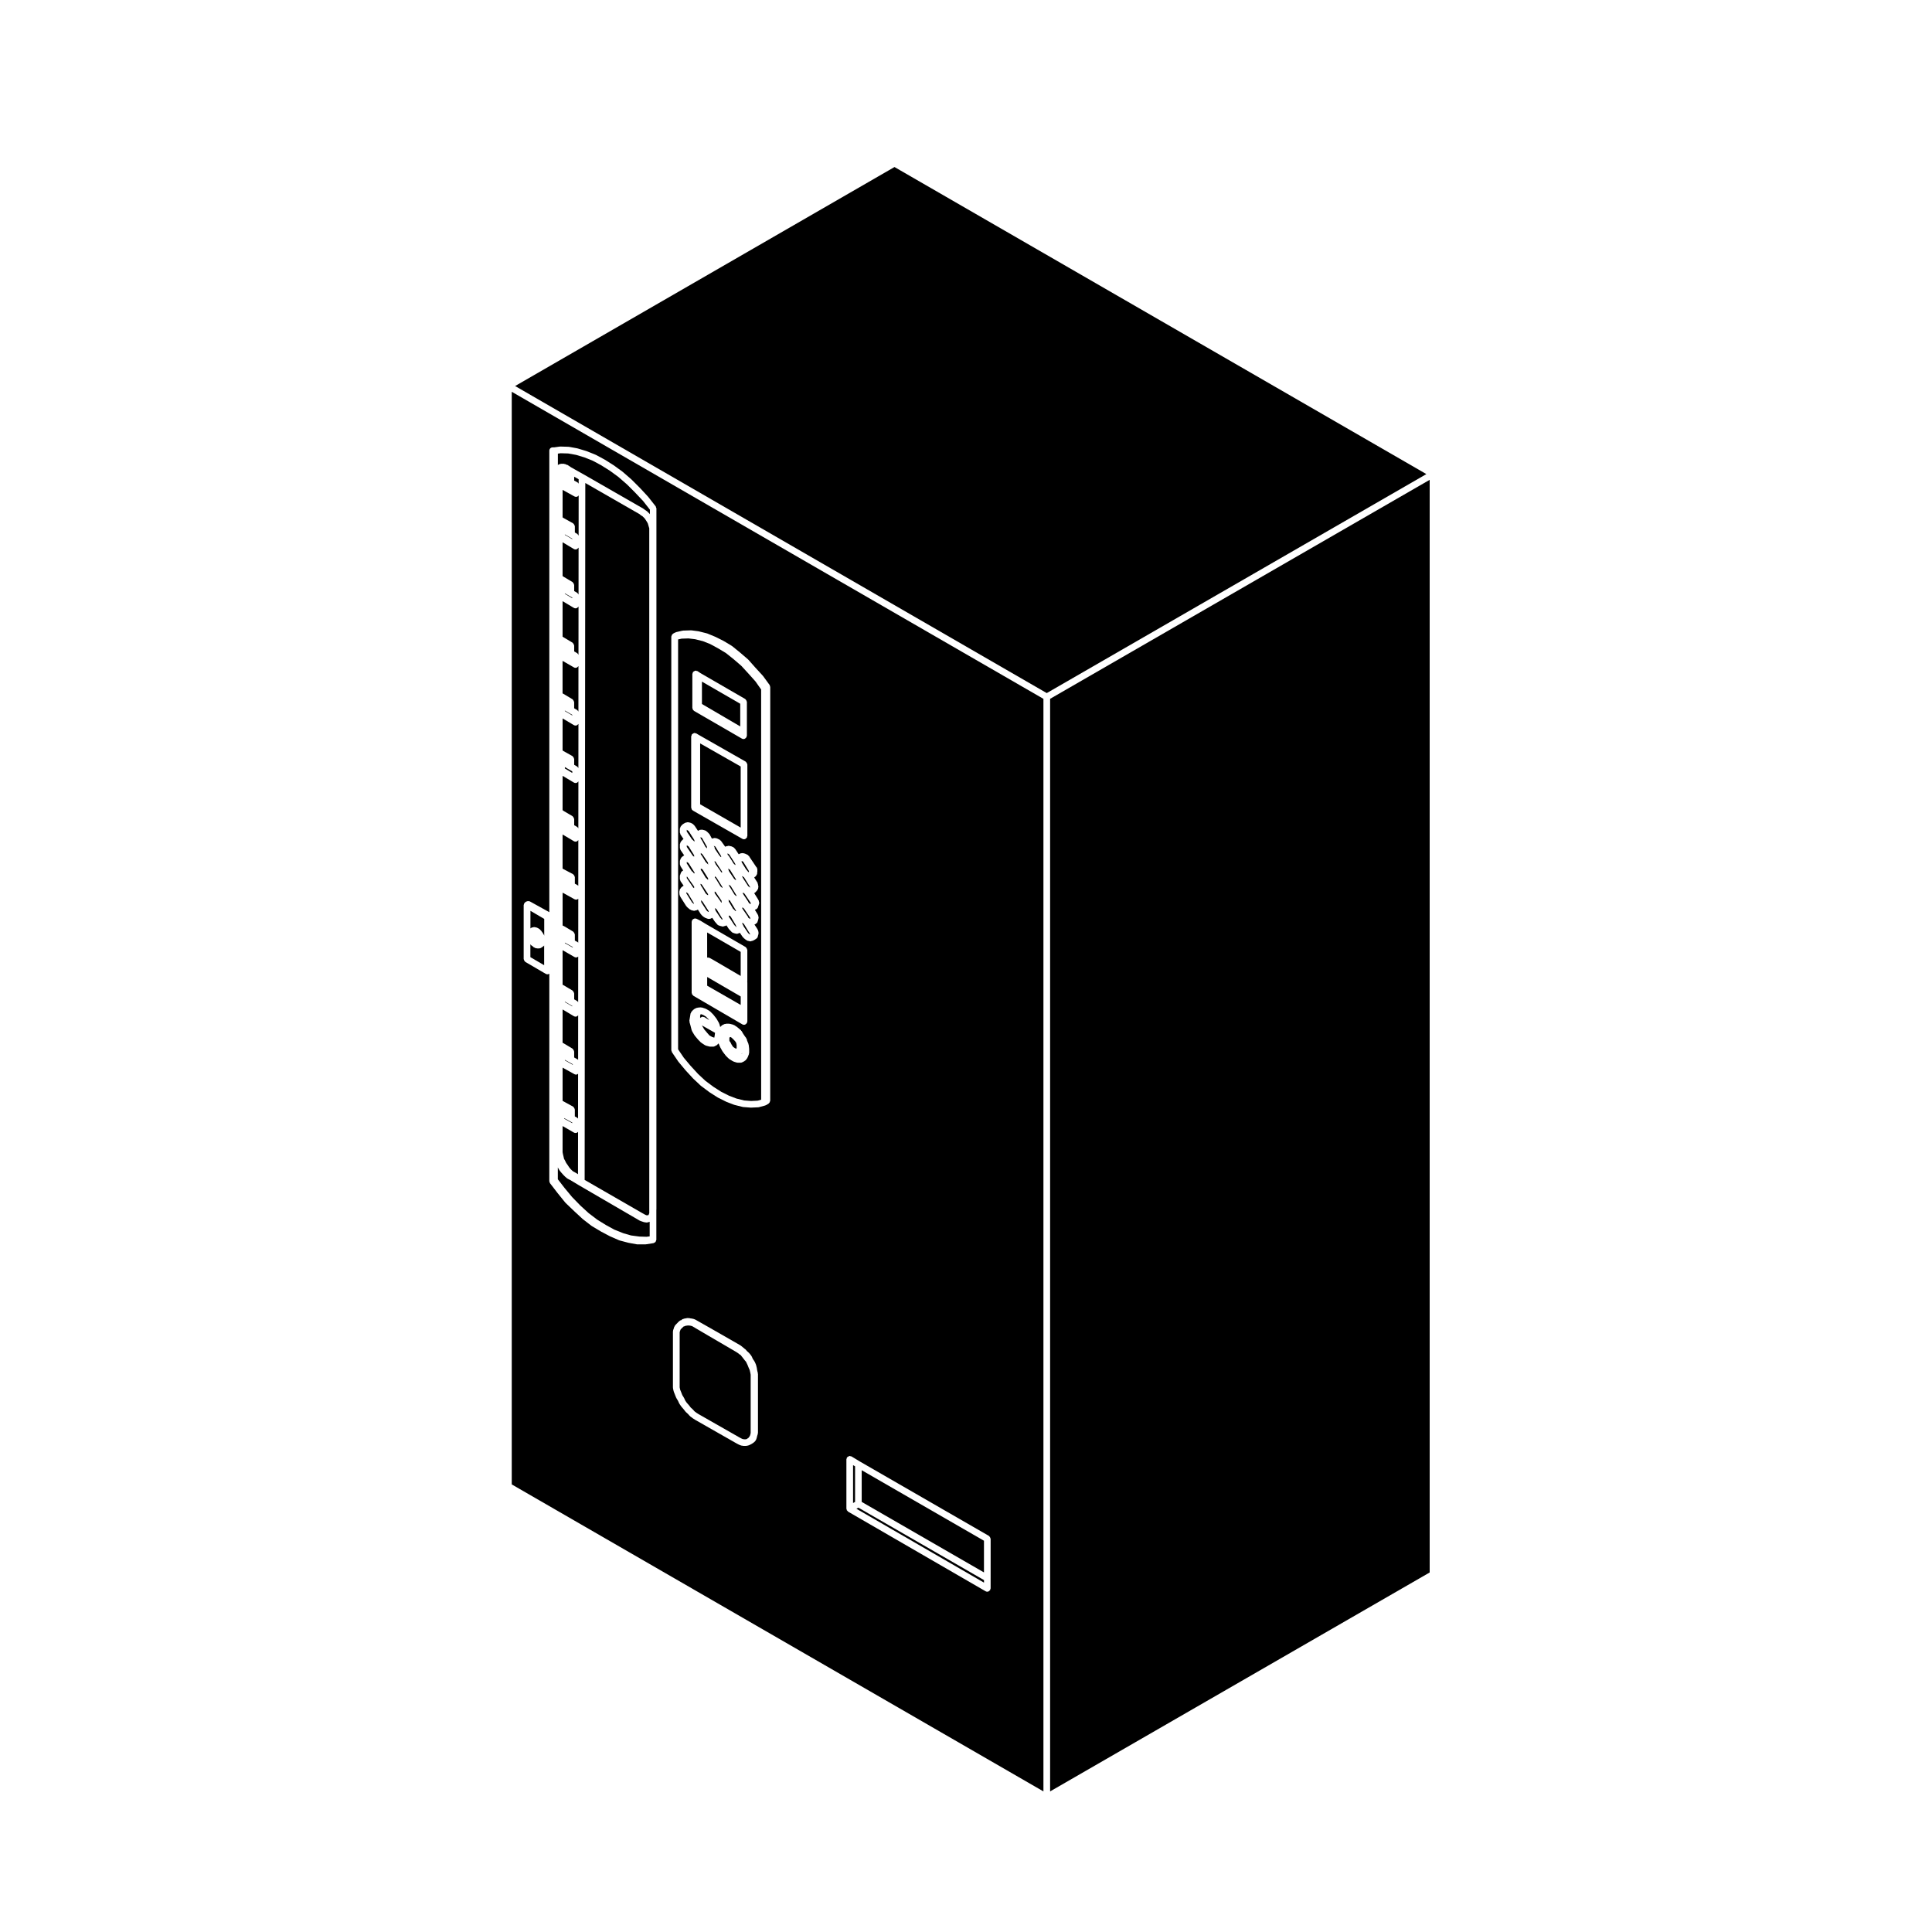 <?xml version="1.0" encoding="UTF-8"?>
<!-- Uploaded to: SVG Repo, www.svgrepo.com, Generator: SVG Repo Mixer Tools -->
<svg fill="#000000" width="800px" height="800px" version="1.1" viewBox="144 144 512 512" xmlns="http://www.w3.org/2000/svg">
 <g>
  <path d="m372.36 542.02 32.402 18.688v-8.398l-32.402-18.688z"/>
  <path d="m342.68 507.09-0.273-0.621c-0.004-0.004 0-0.012 0-0.016-0.004 0-0.012-0.004-0.012-0.012l-0.297-0.734-0.328-0.68c-0.004-0.004 0-0.016 0-0.02-0.004-0.012-0.016-0.012-0.02-0.02l-0.066-0.145-0.176-0.176c-0.02-0.02-0.012-0.051-0.031-0.066-0.012-0.02-0.039-0.012-0.055-0.031l-0.48-0.625-0.469-0.594v-0.004l-0.266-0.324c-0.07-0.031-0.141-0.023-0.207-0.082l-0.434-0.352-0.562-0.363h-0.004l-7.367-4.309h-0.004l-4.223-2.488-0.434-0.105-0.379-0.055h-0.332l-0.383 0.055-0.312 0.059-0.195 0.102c-0.07 0.035-0.137 0.035-0.207 0.051l-0.074 0.059-0.262 0.266h-0.012v0.004l-0.273 0.266-0.207 0.242-0.082 0.262c-0.004 0.012-0.016 0.016-0.016 0.023-0.004 0.012 0.004 0.02 0 0.031l-0.121 0.336v14.652l0.137 0.625 0.277 0.684v0.004h0.004l0.281 0.719 0.43 0.711c0.012 0.016 0 0.039 0.012 0.059 0.012 0.02 0.035 0.02 0.047 0.039l0.277 0.621 0.383 0.57 0.586 0.664c0.004 0.012 0.004 0.023 0.012 0.031 0.004 0.012 0.023 0.004 0.031 0.016l0.438 0.574 0.523 0.473c0.016 0.016 0.012 0.035 0.023 0.051s0.035 0.012 0.051 0.023l0.414 0.469 0.5 0.379 0.594 0.379 10.766 6.137 0.605 0.324 0.309 0.137 0.438 0.066h0.312l0.277-0.051 0.082-0.039c0.047-0.055 0.105-0.066 0.168-0.105 0.051-0.035 0.059-0.102 0.117-0.121l0.145-0.066 0.121-0.156v-0.004l0.25-0.371 0.105-0.297 0.102-0.465v-15.441l-0.105-0.574z"/>
  <path d="m340.29 347.13-10.746-6.121v16.137l10.746 6.176z"/>
  <path d="m340.17 330.5-10.148-5.863v5.93l10.148 5.941z"/>
  <path d="m341.15 388.86-0.18-0.145c-0.004-0.004-0.004-0.016-0.016-0.023-0.004-0.004-0.016 0-0.02-0.004l-0.082-0.07-0.133-0.066-0.031-0.004c-0.004 0.012 0 0.023-0.004 0.035 0.035 0.066 0.02 0.133 0.047 0.203 0.023 0.023 0.02 0.07 0.047 0.102l0.02 0.031c0.016 0.02 0.004 0.039 0.016 0.059 0.016 0.023 0.023 0.055 0.035 0.082 0.016 0.023 0.051 0.035 0.066 0.066l0.141 0.359 1.16 1.727 0.191 0.195 0.262 0.203c0.012 0.012 0.012 0.023 0.02 0.035l0.047 0.012c0.016-0.035-0.004-0.074 0.016-0.109l0.02-0.031-0.004-0.004z"/>
  <path d="m337.12 382.94 0.117 0.152c0.016 0.016 0.004 0.039 0.016 0.059 0.016 0.02 0.039 0.02 0.055 0.039l0.926 1.582c0.031 0.031 0.031 0.07 0.055 0.102v0.008c0.039 0.023 0.09 0.016 0.125 0.051l0.309 0.301c0.02 0.02 0.012 0.051 0.031 0.07 0.02 0.02 0.051 0.016 0.066 0.039l0.055 0.074 0.16 0.047c0.016-0.035 0.004-0.07 0.023-0.105l-0.035-0.059v-0.004l-1.57-2.609-0.105-0.07-0.246-0.121c-0.035-0.016-0.039-0.059-0.074-0.082 0.016 0.031 0.004 0.059 0.012 0.09 0.023 0.07 0.086 0.121 0.086 0.195z"/>
  <path d="m340.97 384.63c-0.004-0.004-0.004-0.016-0.016-0.023-0.004-0.004-0.016 0-0.02-0.004l-0.082-0.07-0.117-0.055c-0.016 0.07-0.012 0.137-0.047 0.203l0.031 0.055 0.281 0.438 1.246 1.824c0.035 0.055 0.016 0.117 0.035 0.176l0.074 0.082 0.156 0.074c0.055 0.023 0.066 0.098 0.109 0.133l0.051 0.023c0.023 0.02 0.059 0.023 0.082 0.047l0.051 0.023v-0.332l-1.637-2.434z"/>
  <path d="m340.82 372.96c0.004 0.004 0.016 0.004 0.02 0.016l0.902 1.449 0.23 0.227c0.031 0.031 0.02 0.082 0.051 0.109 0.023 0.035 0.082 0.039 0.102 0.082l0.086 0.152 0.105 0.082 0.145 0.074h0.004v-0.316l-1.477-2.418-0.109-0.098-0.328-0.164v0.348c0 0.004-0.004 0.012-0.004 0.02l0.281 0.414c-0.008 0.008-0.012 0.016-0.008 0.023z"/>
  <path d="m341.11 380.69c-0.023-0.02-0.023-0.059-0.051-0.086l-0.152-0.066c-0.004 0.031 0.016 0.055 0.004 0.082l-0.059 0.152 0.016 0.039 0.273 0.418v0.004l1.113 1.668h0.004v0.004c0.02 0.023 0 0.055 0.02 0.086 0.012 0.023 0.047 0.031 0.059 0.059l0.066 0.156 0.203 0.211v0.004l0.059 0.031s0 0.012 0.012 0.012h0.02l0.246 0.141v-0.332l-1.637-2.445z"/>
  <path d="m340.97 376.36-0.25-0.172c-0.012 0.02-0.035 0.035-0.051 0.059v0.059l0.004 0.004c0.016 0.016 0.004 0.035 0.016 0.055 0.012 0.02 0.031 0.016 0.039 0.031l0.301 0.527 1.23 1.891c0.004 0.004 0 0.016 0.004 0.023 0.004 0.012 0.012 0.012 0.016 0.02 0.004 0.012 0.016 0.004 0.02 0.016l0.004 0.012c0.02 0.012 0.047 0 0.059 0.016l0.309 0.238c0.031 0.02 0.02 0.059 0.051 0.082 0.004 0.004 0.016 0.004 0.02 0.012 0.012-0.023-0.004-0.051 0.012-0.074l0.031-0.051-0.047-0.102-1.57-2.519z"/>
  <path d="m333.34 417.63-3.309-1.879 0.035 0.102 0.578 0.961 0.719 0.855 0.637 0.73 0.734 0.414 0.559 0.176 0.086-0.414 0.105-0.812-0.031-0.105c-0.043-0.012-0.082-0.008-0.113-0.027z"/>
  <path d="m339 389.27c-0.016-0.023 0.004-0.055-0.004-0.086l-1.371-2.312-0.125-0.09-0.262-0.133-0.109-0.047v0.289l0.07 0.125c0.004 0.016 0 0.031 0.004 0.047l0.215 0.277c0.012 0.016 0.004 0.031 0.016 0.047 0.004 0.012 0.02 0.012 0.031 0.02l1.145 1.758 0.258 0.223c0.047 0.035 0.039 0.102 0.074 0.145 0.031 0.035 0.082 0.047 0.105 0.086l0.145 0.039c0-0.004-0.012 0-0.012-0.004z"/>
  <path d="m370.96 543.84 33.809 19.574v-0.672l-33.289-19.199z"/>
  <path d="m370.07 542.32 0.531-0.305v-9.426l-0.531-0.312z"/>
  <path d="m330.22 413.43c0.09 0 0.141 0.07 0.223 0.09 0.086 0.023 0.172-0.004 0.25 0.047l0.48 0.301 0.004 0.004 0.754 0.449-0.195-0.258-0.676-0.672-0.73-0.438-0.629-0.203-0.16 0.406v0.629c0.004-0.004 0.012-0.004 0.016-0.012 0.074-0.098 0.16-0.133 0.273-0.188 0.102-0.059 0.188-0.109 0.309-0.125 0.023 0 0.082-0.031 0.082-0.031z"/>
  <path d="m340.63 423.22 0.059-0.133-0.188 0.105z"/>
  <path d="m331.41 405.22 8.883 5.098v-2.242l-8.883-5.164z"/>
  <path d="m331.41 397.77c0.031-0.004 0.066 0.016 0.098 0.012 0.039-0.004 0.07-0.047 0.105-0.047 0.082 0 0.125 0.066 0.203 0.086 0.082 0.016 0.156-0.016 0.23 0.023l1.379 0.781s0 0.004 0.004 0.004h0.004l6.856 4.012v-6.379l-8.887-5.148 0.004 6.656z"/>
  <path d="m338.92 420.07-0.383-0.441-0.434-0.434-0.316-0.277-0.191-0.098h-0.125l-0.09 0.098-0.086 0.105v0.742l0.051 0.195c0.051 0.055 0.125 0.07 0.16 0.137l0.309 0.609 0.117 0.227 0.07 0.082c0.016 0.02 0.012 0.051 0.02 0.07 0.02 0.02 0.047 0.02 0.059 0.039l0.156 0.262 0.117 0.105 0.367 0.25 0.281 0.141 0.125 0.023 0.051-0.02c0.012-0.039-0.012-0.086 0.012-0.125l0.023-0.047v-0.762l-0.09-0.504z"/>
  <path d="m422.29 618.74 100.59-58.02v-289.56l-100.59 58.035z"/>
  <path d="m522 269.64-140.95-81.375-100.54 58.035 140.89 81.375z"/>
  <path d="m293.09 296.68c0.047 0.031 0.102 0.016 0.137 0.051l0.105 0.098 2.402 1.43c0.035 0.02 0.039 0.07 0.07 0.098 0.09 0.07 0.133 0.156 0.188 0.25 0.066 0.105 0.117 0.191 0.125 0.312 0.012 0.039 0.047 0.059 0.047 0.102v1.617l0.82 0.48c0.039 0.02 0.039 0.07 0.074 0.098 0.09 0.07 0.133 0.152 0.191 0.25 0.02 0.031 0.055 0.055 0.07 0.09l0.012-12.586c-0.02 0.074 0.012 0.152-0.031 0.215-0.02 0.031-0.066 0.02-0.086 0.047-0.156 0.215-0.379 0.383-0.676 0.383-0.152 0-0.312-0.039-0.453-0.121l-2.996-1.785z"/>
  <path d="m295.66 286.89v-0.129l-1.965-1.137v0.121z"/>
  <path d="m293.09 281.13c0.047 0.031 0.102 0.016 0.137 0.051l0.105 0.09 2.555 1.422c0.039 0.02 0.047 0.07 0.082 0.102 0.098 0.07 0.141 0.152 0.203 0.25 0.059 0.105 0.105 0.191 0.125 0.309 0.004 0.047 0.047 0.07 0.047 0.109v1.656l0.645 0.371c0.039 0.02 0.039 0.07 0.074 0.098 0.09 0.07 0.133 0.152 0.191 0.25 0.023 0.039 0.07 0.066 0.086 0.105l0.012-10.652c-0.16 0.223-0.379 0.383-0.676 0.383-0.145 0-0.293-0.035-0.43-0.105l-3.148-1.742-0.004 7.305z"/>
  <path d="m295.66 302.54v-0.168l-1.965-1.137v0.129z"/>
  <path d="m420.52 329.2-140.9-81.375v289.56l140.9 81.355zm-102.58 135.35v8.027c0 0.102-0.074 0.156-0.105 0.246-0.039 0.117-0.055 0.223-0.125 0.312-0.07 0.09-0.172 0.109-0.281 0.168-0.082 0.047-0.137 0.133-0.238 0.141l-1.996 0.309c-0.047 0.012-0.09 0.012-0.133 0.012h-2.211s-0.055 0-0.105-0.012l-2.168-0.395c-0.012 0-0.016-0.012-0.016-0.012-0.02 0-0.035 0-0.055-0.004l-2.293-0.605c-0.016-0.004-0.02-0.02-0.031-0.023-0.035-0.012-0.066-0.004-0.098-0.02l-2.344-1.02c-0.012 0-0.012-0.012-0.016-0.016-0.02-0.004-0.035-0.004-0.051-0.016l-2.336-1.23c-0.004-0.012-0.004-0.012-0.016-0.02-0.004 0-0.016 0-0.023-0.004l-2.465-1.473c-0.016-0.012-0.016-0.031-0.031-0.039-0.02-0.012-0.039-0.004-0.059-0.02l-2.297-1.777c-0.016-0.012-0.012-0.031-0.023-0.039-0.012-0.012-0.023-0.004-0.035-0.016l-2.168-2.004-0.004-0.012h-0.004l-2.336-2.231c-0.02-0.02-0.012-0.047-0.023-0.059-0.016-0.016-0.035-0.012-0.051-0.023l-1.996-2.469s0-0.004-0.004-0.012c0-0.004-0.004 0-0.012-0.004l-2.031-2.641c-0.031-0.035-0.016-0.086-0.035-0.121-0.016-0.031-0.055-0.02-0.07-0.051-0.031-0.059 0.004-0.125-0.012-0.191-0.016-0.066-0.07-0.105-0.07-0.172l0.004-54.98-0.141 0.066c-0.117 0.055-0.242 0.082-0.363 0.082-0.152 0-0.309-0.035-0.441-0.121l-0.031-0.016-5.379-3.144c-0.039-0.02-0.039-0.066-0.07-0.09-0.098-0.07-0.137-0.156-0.203-0.262-0.059-0.102-0.105-0.188-0.121-0.301-0.004-0.039-0.047-0.066-0.047-0.105v-14.309c0-0.031 0.023-0.047 0.031-0.07 0.004-0.082 0.039-0.141 0.074-0.215 0.016-0.055-0.012-0.109 0.02-0.16 0.02-0.035 0.07-0.035 0.09-0.07 0.039-0.051 0.07-0.098 0.109-0.137 0.023-0.016 0.02-0.051 0.047-0.066l0.309-0.215c0.047-0.031 0.105-0.012 0.145-0.035 0.105-0.051 0.195-0.066 0.312-0.074 0.117-0.004 0.211 0 0.324 0.039 0.051 0.016 0.105-0.012 0.152 0.016l5.184 2.871v-122.3c0-0.488 0.395-0.883 0.883-0.883h0.402l1.508-0.211c0.023 0 0.039 0.016 0.09 0.016 0 0 0.012-0.02 0.035-0.02h0.023l2.168 0.066c0.023 0 0.039 0.023 0.066 0.031 0.023 0 0.039-0.02 0.07-0.016l2.168 0.395c0.02 0.004 0.023 0.023 0.047 0.031 0.02 0.004 0.035-0.012 0.055-0.004l2.297 0.691c0.016 0.004 0.016 0.02 0.031 0.023 0.012 0.004 0.031-0.004 0.039 0l2.336 0.934c0.016 0.004 0.02 0.031 0.035 0.035 0.02 0.004 0.039-0.004 0.059 0.004l2.293 1.234c0.012 0.004 0.012 0.02 0.02 0.023 0.012 0.004 0.023 0 0.035 0.004l2.336 1.473c0.012 0.004 0.012 0.02 0.02 0.023 0.012 0.004 0.02 0 0.031 0.004l2.344 1.707c0.012 0.004 0.012 0.023 0.02 0.031 0.012 0.012 0.031 0 0.039 0.012l2.293 1.996c0.012 0.004 0.012 0.023 0.016 0.031 0.012 0.012 0.023 0.004 0.031 0.012l2.168 2.168c0.004 0.004 0 0.012 0.004 0.016 0.004 0 0.016 0.004 0.016 0.004l2.168 2.336c0.004 0.012 0.004 0.023 0.016 0.035 0.012 0.012 0.023 0.004 0.035 0.02l1.996 2.535c0.07 0.086 0.051 0.195 0.086 0.293 0.031 0.09 0.105 0.156 0.105 0.25l-0.004 185.8zm26.93 44.211v14.973c0 0.051-0.047 0.082-0.055 0.125-0.004 0.051 0.031 0.098 0.016 0.141l-0.172 0.539v0.004l-0.109 0.473c-0.004 0.016-0.023 0.023-0.031 0.039-0.004 0.02 0.016 0.039 0.004 0.059l-0.172 0.473c-0.035 0.09-0.105 0.141-0.16 0.215-0.031 0.031-0.02 0.082-0.051 0.105l-0.309 0.309c-0.023 0.023-0.059 0.016-0.09 0.039-0.031 0.02-0.031 0.059-0.059 0.082l-0.48 0.309c-0.016 0.012-0.039 0.004-0.055 0.016-0.016 0.004-0.012 0.023-0.023 0.031l-0.172 0.086-0.434 0.215c-0.059 0.031-0.117 0.031-0.176 0.047-0.023 0.004-0.055 0.035-0.055 0.035l-0.48 0.09c-0.055 0.012-0.105 0.016-0.16 0.016h-0.48c-0.039 0-0.086-0.004-0.125-0.004l-0.605-0.09c-0.023-0.004-0.055-0.035-0.055-0.035-0.059-0.016-0.121-0.016-0.18-0.039l-0.48-0.215-0.016-0.016c-0.016-0.004-0.023 0-0.039-0.012l-0.605-0.324-0.012-0.012h-0.012l-10.82-6.172c-0.004-0.004-0.012-0.016-0.012-0.016-0.012-0.004-0.02-0.004-0.031-0.012l-0.605-0.387c-0.012-0.004-0.012-0.02-0.02-0.031-0.012-0.004-0.023 0-0.035-0.012l-0.605-0.453c-0.031-0.023-0.023-0.066-0.051-0.09-0.023-0.02-0.059-0.012-0.082-0.035l-0.449-0.508-0.559-0.504c-0.023-0.023-0.02-0.059-0.039-0.086-0.02-0.023-0.059-0.016-0.082-0.039l-0.469-0.613-0.574-0.66c-0.016-0.02-0.012-0.039-0.02-0.059-0.012-0.012-0.031-0.004-0.039-0.02l-0.48-0.691c-0.016-0.02-0.004-0.051-0.016-0.07-0.02-0.031-0.055-0.051-0.07-0.082l-0.289-0.645-0.438-0.73c-0.016-0.02 0-0.047-0.012-0.066-0.016-0.031-0.047-0.039-0.059-0.07l-0.309-0.777v-0.012l-0.301-0.742c-0.012-0.023 0.012-0.047 0-0.07s-0.039-0.047-0.047-0.074l-0.172-0.777c-0.012-0.035 0.02-0.066 0.02-0.102-0.004-0.035-0.039-0.055-0.039-0.09v-14.918c0-0.055 0.051-0.09 0.055-0.137 0.012-0.059-0.023-0.105-0.004-0.16l0.172-0.48 0.117-0.402c0.02-0.07 0.09-0.09 0.121-0.145 0.031-0.059 0.016-0.137 0.066-0.188l0.344-0.395c0.004-0.004 0.02-0.004 0.031-0.012 0.004-0.012 0-0.02 0.012-0.031l0.297-0.289v-0.012l0.301-0.309c0.016-0.016 0.039-0.012 0.059-0.02 0.016-0.02 0.012-0.047 0.031-0.059l0.309-0.238c0.074-0.059 0.168-0.039 0.258-0.07 0.02-0.02 0.055-0.02 0.082-0.039 0.051-0.039 0.059-0.105 0.109-0.133l0.301-0.152c0.039-0.02 0.09 0.004 0.125-0.012 0.047-0.016 0.07-0.059 0.109-0.07l0.961-0.18c0.066-0.012 0.105 0.039 0.168 0.039 0.059 0 0.105-0.047 0.16-0.035l0.434 0.086 0.594 0.082c0.035 0.012 0.051 0.039 0.086 0.051 0.031 0.012 0.059-0.02 0.098-0.004l0.434 0.152c0.023 0.012 0.035 0.039 0.066 0.055 0.02 0.016 0.051-0.004 0.074 0.012l4.504 2.555h0.004l0.023 0.02c0.012 0.004 0.023 0.012 0.039 0.02l7.34 4.207c0.023 0.016 0.023 0.047 0.051 0.059 0.02 0.016 0.051 0.004 0.074 0.023l0.48 0.395 0.395 0.316 0.035 0.016c0.02 0.012 0.023 0.039 0.047 0.051v0.004c0.035 0.02 0.047 0.055 0.074 0.086 0.004 0.004 0.02 0 0.023 0.012 0.039 0.035 0.102 0.031 0.133 0.07l0.449 0.504 0.559 0.504c0.023 0.023 0.02 0.059 0.039 0.082 0.02 0.023 0.059 0.02 0.082 0.051l0.48 0.629c0.023 0.031 0.012 0.082 0.031 0.105 0.02 0.035 0.066 0.039 0.082 0.082l0.121 0.293 0.137 0.312 0.434 0.629c0.02 0.023 0.004 0.059 0.02 0.09 0.012 0.02 0.047 0.031 0.059 0.055l0.309 0.695c0.012 0.023-0.012 0.051 0 0.082s0.039 0.039 0.051 0.066l0.172 0.695c0.004 0.012-0.004 0.023-0.004 0.035 0 0.016 0.02 0.02 0.02 0.035l0.117 0.742 0.168 0.656c0.012 0.039-0.02 0.082-0.02 0.117 0.012 0.035 0.047 0.059 0.047 0.102zm3.246-107.05v34c0 0.039-0.035 0.059-0.047 0.102-0.012 0.09-0.035 0.145-0.07 0.227-0.031 0.082-0.055 0.137-0.105 0.203-0.047 0.055-0.09 0.098-0.141 0.141-0.035 0.02-0.035 0.066-0.07 0.09l-0.648 0.387c-0.051 0.031-0.105 0.023-0.152 0.047-0.031 0.012-0.039 0.047-0.07 0.051l-1.688 0.457c-0.059 0.016-0.117 0.02-0.176 0.023-0.012 0-0.016 0.004-0.016 0.004l-1.859 0.086h-0.039-0.07l-1.996-0.152s-0.004-0.004-0.012-0.004c-0.047-0.004-0.086-0.004-0.125-0.02l-2.168-0.539c-0.012 0-0.016-0.012-0.023-0.016-0.023-0.004-0.051-0.004-0.082-0.016l-2.035-0.777c-0.012-0.012-0.012-0.02-0.02-0.023-0.02-0.004-0.039-0.004-0.059-0.016l-2.168-1.082c-0.012-0.004-0.016-0.02-0.023-0.031-0.02-0.012-0.047-0.004-0.059-0.016l-2.168-1.379c-0.012-0.012-0.012-0.02-0.016-0.031-0.016-0.004-0.031 0-0.039-0.012l-2.168-1.621c-0.016-0.012-0.016-0.031-0.023-0.039-0.016-0.016-0.035-0.012-0.051-0.02l-1.988-1.863c-0.012-0.012-0.004-0.023-0.016-0.035-0.012-0.012-0.023-0.004-0.031-0.012l-1.996-2.168c-0.004-0.012-0.004-0.02-0.012-0.031-0.004 0-0.012 0-0.016-0.004l-1.863-2.227c-0.016-0.016-0.004-0.035-0.016-0.051s-0.031-0.012-0.039-0.02l-1.688-2.488c-0.055-0.082-0.023-0.168-0.055-0.258-0.031-0.086-0.102-0.145-0.102-0.242l-0.004-109.64c0-0.047 0.039-0.074 0.051-0.117 0.016-0.102 0.047-0.172 0.09-0.262 0.035-0.066 0.051-0.125 0.098-0.18 0.047-0.051 0.098-0.074 0.141-0.109 0.039-0.031 0.047-0.082 0.09-0.105l0.605-0.324c0.039-0.02 0.086 0 0.121-0.012 0.035-0.012 0.055-0.059 0.102-0.07l1.691-0.387c0.031-0.004 0.055 0.016 0.09 0.016 0.031 0 0.082-0.035 0.082-0.035l2.066-0.066s0.012 0.023 0.039 0.023c0.02 0 0.047-0.02 0.07-0.02l1.84 0.242s0.012 0.02 0.023 0.02c0.02 0 0.035-0.012 0.055-0.004l2.168 0.539c0.023 0.004 0.035 0.035 0.059 0.039 0.02 0.004 0.047-0.012 0.07 0l2.031 0.84c0.012 0.004 0.012 0.016 0.023 0.02 0.012 0.004 0.02 0 0.031 0l2.168 1.082c0.012 0.004 0.016 0.02 0.023 0.031 0.012 0.004 0.023 0 0.035 0.004l2.168 1.301c0.02 0.012 0.02 0.039 0.039 0.051 0.02 0.012 0.047 0.004 0.066 0.02l1.996 1.621c0.004 0 0.004 0.012 0.004 0.012 0.004 0 0.012 0 0.016 0.004l2.168 1.863c0.016 0.016 0.012 0.039 0.031 0.055 0.016 0.016 0.039 0.012 0.055 0.023l1.863 2.102 1.98 2.156c0.012 0.016 0.004 0.035 0.02 0.051 0.012 0.016 0.031 0.012 0.047 0.023l1.734 2.383c0.004 0.012 0 0.023 0.012 0.039 0.004 0.016 0.023 0.012 0.035 0.023 0.047 0.074 0.016 0.16 0.035 0.242 0.023 0.074 0.09 0.133 0.09 0.211l-0.004 75.672zm58.41 160.52v2.707c0 0.086-0.066 0.137-0.09 0.211-0.02 0.082 0.016 0.156-0.031 0.23-0.02 0.031-0.066 0.02-0.086 0.051-0.16 0.223-0.383 0.387-0.68 0.387-0.152 0-0.309-0.035-0.441-0.117l-36.453-21.105c-0.039-0.02-0.039-0.07-0.074-0.098-0.07-0.055-0.109-0.105-0.16-0.18-0.02-0.031-0.07-0.02-0.09-0.055-0.02-0.035 0-0.082-0.016-0.109-0.031-0.074-0.047-0.133-0.055-0.211-0.004-0.039-0.047-0.07-0.047-0.105v-13.121c0-0.09 0.07-0.145 0.098-0.227 0.02-0.082-0.012-0.156 0.035-0.23 0.02-0.035 0.066-0.035 0.086-0.066 0.082-0.102 0.168-0.137 0.277-0.195 0.102-0.059 0.176-0.105 0.293-0.121 0.039-0.004 0.066-0.047 0.105-0.047 0.086 0 0.137 0.07 0.215 0.098 0.082 0.02 0.168-0.012 0.242 0.035l2.293 1.387 34.148 19.688c0.039 0.02 0.039 0.07 0.074 0.102 0.09 0.07 0.133 0.145 0.191 0.25 0.059 0.105 0.109 0.188 0.125 0.309 0.004 0.039 0.047 0.066 0.047 0.105l-0.004 10.43z"/>
  <path d="m288.08 394.71-0.258 0.18-0.066 0.07c-0.051 0.059-0.133 0.047-0.191 0.086-0.082 0.055-0.117 0.145-0.215 0.176l-0.301 0.09c-0.086 0.023-0.168 0.035-0.25 0.035h-0.309c-0.055 0-0.105-0.004-0.16-0.016l-0.48-0.09c-0.102-0.016-0.145-0.105-0.227-0.145-0.082-0.039-0.172-0.031-0.238-0.102l-0.238-0.238-0.414-0.281c-0.059-0.039-0.066-0.117-0.109-0.172-0.02-0.02-0.055-0.016-0.07-0.039v3.391l3.652 2.133v-5.211c-0.023 0.023-0.059 0.035-0.086 0.059-0.02 0.02-0.016 0.055-0.039 0.074z"/>
  <path d="m297.18 271.98c0.07 0.055 0.109 0.105 0.168 0.176v-1.152l-1.184-0.672v1.023l0.941 0.523c0.035 0.023 0.035 0.07 0.074 0.102z"/>
  <path d="m284.56 390.04c0.016-0.012 0.039-0.012 0.055-0.02 0.039-0.023 0.051-0.074 0.098-0.098l0.344-0.152c0.066-0.031 0.125 0.004 0.191-0.004 0.059-0.016 0.105-0.07 0.168-0.07h0.309c0.055 0 0.09 0.051 0.137 0.055 0.055 0.004 0.105-0.023 0.156-0.004l0.434 0.152c0.039 0.016 0.051 0.059 0.09 0.082 0.039 0.02 0.086 0 0.117 0.023l0.344 0.238c0.02 0.016 0.02 0.047 0.039 0.059 0.031 0.02 0.07 0.016 0.102 0.039 0.016 0.016 0.012 0.031 0.02 0.047h0.008c0.012 0.012 0.004 0.031 0.016 0.047h0.012c0.016 0.016 0.016 0.039 0.031 0.055 0.156 0.098 0.25 0.215 0.328 0.383l0.25 0.328c0.012 0.016 0.004 0.031 0.016 0.047 0.031 0.031 0.047 0.059 0.074 0.09l0.289 0.508c0.016 0.02-0.004 0.051 0.004 0.07 0.012 0.016 0.031 0.016 0.035 0.035v-4.43l-3.652-2.144-0.008 4.664z"/>
  <path d="m315.88 467.88c-0.004 0-0.012 0.012-0.012 0.012l-0.301 0.066c-0.066 0.016-0.125 0.02-0.191 0.02-0.039 0-0.082-0.004-0.121-0.004l-0.48-0.07c-0.012 0-0.016-0.016-0.031-0.016-0.047-0.004-0.09-0.012-0.137-0.023l-0.434-0.145v-0.004l-0.457-0.141c-0.023-0.012-0.031-0.039-0.055-0.051-0.039-0.016-0.082-0.012-0.117-0.031l-16.062-9.352-0.004-0.004h-0.004l-2.438-1.457-0.613-0.309c-0.035-0.02-0.039-0.059-0.07-0.082-0.035-0.023-0.082-0.016-0.105-0.039l-0.434-0.371c-0.012-0.004-0.012-0.02-0.02-0.031-0.012-0.012-0.02-0.004-0.031-0.016l-0.48-0.48c-0.012-0.004-0.004-0.02-0.016-0.031-0.004-0.004-0.02 0-0.023-0.012l-0.48-0.539c-0.004-0.004 0-0.016-0.012-0.02-0.004-0.012-0.016-0.004-0.02-0.012l-0.434-0.539c-0.02-0.031-0.012-0.059-0.023-0.09-0.016-0.02-0.047-0.012-0.055-0.031l-0.344-0.609c-0.012-0.012 0-0.02-0.004-0.035-0.004-0.004-0.016-0.004-0.02-0.016l-0.02-0.039v3.144l1.828 2.359h0.004l1.961 2.363 2.156 2.215v0.004l2.231 2.039 2.246 1.707 2.312 1.43 2.211 1.215 2.371 0.953 2.07 0.598 2.211 0.293 1.891 0.059 0.848-0.105v-3.863l-0.266 0.074c-0.004 0.016-0.02 0.016-0.027 0.016z"/>
  <path d="m293.09 312.74c0.047 0.023 0.102 0.012 0.137 0.047l0.105 0.098 2.402 1.43c0.035 0.02 0.039 0.07 0.07 0.098 0.09 0.07 0.133 0.156 0.188 0.25 0.066 0.105 0.117 0.191 0.125 0.312 0.012 0.035 0.047 0.059 0.047 0.102v1.551l0.82 0.48c0.039 0.02 0.039 0.07 0.074 0.098 0.09 0.07 0.133 0.152 0.191 0.25 0.016 0.023 0.047 0.039 0.055 0.07l0.012-12.855c-0.016 0.039 0.004 0.082-0.016 0.117-0.02 0.031-0.066 0.02-0.086 0.047-0.156 0.215-0.379 0.383-0.676 0.383-0.152 0-0.312-0.039-0.453-0.121l-2.996-1.781z"/>
  <path d="m333.36 368.62c0 0.035 0.035 0.055 0.035 0.09v0.109l0.07 0.152 1.043 1.562 0.109 0.16 0.25 0.25c0.031 0.031 0.02 0.082 0.047 0.109 0.02 0.023 0.059 0.031 0.082 0.055l0.176 0.035c-0.035-0.098-0.105-0.176-0.105-0.273l-0.004-0.004v-0.074l-1.48-2.422-0.102-0.074-0.23-0.102c-0.051-0.02-0.066-0.074-0.105-0.105l0.051 0.109v0.016c0.02 0.031 0.023 0.066 0.039 0.098 0.039 0.074 0.121 0.117 0.141 0.207 0.004 0.043-0.027 0.066-0.016 0.102z"/>
  <path d="m327.61 370.79 0.188 0.133 0.008 0.016 0.031 0.012 0.121 0.094v-0.383l-1.449-2.324-0.168-0.109-0.023-0.027-0.051-0.02-0.172-0.137-0.09-0.027v0.43l1.516 2.223z"/>
  <path d="m326.49 372.74-0.191-0.137c-0.012-0.004-0.012-0.016-0.016-0.023-0.012-0.004-0.02 0-0.023-0.004l-0.141-0.109-0.105-0.02c-0.012 0-0.012-0.012-0.02-0.012v0.363l1.219 1.91 0.18 0.223 0.25 0.172c0.047 0.031 0.047 0.09 0.086 0.125 0.047 0.039 0.059 0.102 0.102 0.145l0.137 0.109h0.027l0.074-0.102 0.016-0.035-0.055-0.152z"/>
  <path d="m326.25 376.51-0.035-0.02-0.051-0.094-0.059-0.027-0.098-0.051-0.004 0.016v0.375l1.531 2.25 0.004 0.035 0.035 0.023 0.09 0.156 0.164 0.125 0.012 0.027 0.031 0.008 0.016 0.016h0.07v-0.391l-1.695-2.391z"/>
  <path d="m329.96 378.99c0.016 0.02 0.004 0.047 0.02 0.066 0.012 0.016 0.039 0.016 0.051 0.035l1.004 1.707 0.074 0.059c0.012 0.012 0.004 0.023 0.016 0.035 0.012 0.004 0.023 0.004 0.035 0.012l0.012 0.012h0.004v0.004l0.105 0.102 0.191 0.137 0.172 0.086v-0.289l-1.652-2.523-0.039-0.055-0.312-0.156c-0.004 0.02 0 0.039-0.004 0.059 0.016 0.047 0 0.09 0.012 0.133 0.02 0.07 0.086 0.121 0.086 0.203 0 0.012-0.016 0.02-0.016 0.031s0.016 0.02 0.016 0.031v0.012z"/>
  <path d="m327.43 366.47 0.309 0.273c0.016 0.016 0.012 0.035 0.023 0.055 0.016 0.012 0.035 0.004 0.051 0.02l0.105 0.117c0.047 0.012 0.074 0.047 0.117 0.059 0.004-0.012-0.004-0.023 0-0.035l0.039-0.098c-0.012-0.023-0.012-0.047-0.016-0.066-0.023-0.086-0.102-0.145-0.102-0.242v-0.016l-0.004-0.004c-0.012-0.012 0-0.031-0.012-0.039l-1.438-2.254-0.203-0.137-0.004-0.004h-0.004l-0.273-0.191-0.023-0.004v0.457l1.375 2.055z"/>
  <path d="m327.89 383.37-1.586-2.625-0.105-0.082-0.23-0.117c-0.035-0.016-0.039-0.059-0.07-0.082-0.012-0.004-0.031-0.004-0.039-0.016v0.168l0.055 0.168 1.449 2.309 0.191 0.191 0.262 0.207c0.004 0.004 0.004 0.016 0.012 0.02 0.012 0.004 0.02 0 0.031 0.012l0.02 0.02c0.016-0.039-0.004-0.082 0.016-0.109l0.016-0.02-0.02-0.043v0z"/>
  <path d="m314.86 281.4-0.402-0.402h-0.004l-0.203-0.203-0.172-0.086c-0.035-0.016-0.035-0.055-0.066-0.07-0.031-0.02-0.07-0.012-0.105-0.035l-0.422-0.348-14.375-8.254-0.172 184.69 15.758 9.078 0.465 0.23 0.121 0.059h0.473c0.004-0.004 0.012 0 0.016-0.004 0.012-0.004 0.012-0.02 0.016-0.023l0.098-0.074 0.047-0.133c0.004-0.02 0.023-0.02 0.031-0.035 0.004-0.016-0.004-0.035 0-0.047l0.102-0.227v-1.352l-0.004-179.31v-0.852l-0.133-0.418c0-0.004 0.004-0.016 0-0.02 0-0.004-0.004-0.012-0.012-0.016l-0.121-0.449-0.133-0.414-0.25-0.438-0.293-0.453z"/>
  <path d="m312.28 274.5-2.121-2.121-2.281-1.984-2.258-1.648-2.293-1.445-2.238-1.203-2.231-0.891-2.211-0.664-2.066-0.371-2.004-0.059-0.734 0.102v3.019c0.016-0.012 0.031 0 0.047-0.012 0.016-0.012 0.016-0.031 0.031-0.039l0.309-0.172c0.059-0.035 0.121-0.004 0.188-0.023 0.07-0.02 0.117-0.059 0.191-0.066 0.02 0 0.055-0.02 0.055-0.02h0.777c0.082 0 0.125 0.066 0.203 0.086 0.082 0.02 0.156-0.012 0.23 0.031l0.273 0.152c0.086 0.023 0.172-0.004 0.25 0.047l0.48 0.309c0.004 0.004 0.004 0.012 0.016 0.016h0.016l0.414 0.293 3.367 1.895h0.004l15.758 9.047c0.02 0.012 0.02 0.039 0.047 0.055 0.016 0.012 0.039 0 0.059 0.016l0.012 0.012h0.012l0.086 0.066 0.203 0.16c0.004 0 0.004 0.012 0.012 0.016l0.016 0.012c0.004 0.004 0.016 0 0.02 0.004l0.086 0.074 0.195 0.102c0.051 0.023 0.059 0.082 0.102 0.109 0.039 0.031 0.102 0.02 0.133 0.055l0.309 0.309h0.004l0.469 0.469c0.012 0.012 0.004 0.023 0.016 0.035v-1.199l-1.797-2.293z"/>
  <path d="m342.25 322.4-1.812-1.969-2.125-1.824-1.977-1.57-2.086-1.25-2.098-1.133-1.891-0.742-2.051-0.516-1.754-0.207-1.828 0.059-0.926 0.207v108.62l1.512 2.231 1.805 2.156h0.004l1.961 2.133 1.945 1.82 2.106 1.578 2.098 1.34 2.074 1.043 1.949 0.746 2.047 0.508 1.848 0.141 1.719-0.082 0.945-0.258v-34.113l-0.004-74.594-1.5-2.137zm-14.766 0.191c0-0.09 0.07-0.152 0.098-0.23 0.031-0.086 0-0.176 0.055-0.258 0.016-0.023 0.055-0.023 0.074-0.051 0.082-0.09 0.172-0.125 0.281-0.18 0.105-0.051 0.18-0.109 0.297-0.121 0.031 0 0.086-0.035 0.086-0.035 0.098 0 0.152 0.07 0.238 0.102 0.09 0.023 0.176 0 0.258 0.051l0.766 0.516 11.863 6.863c0.039 0.02 0.039 0.07 0.074 0.098 0.09 0.07 0.133 0.152 0.191 0.25 0.059 0.105 0.109 0.188 0.125 0.309 0.004 0.039 0.047 0.066 0.047 0.105v8.961c0 0.086-0.066 0.137-0.09 0.211-0.02 0.074 0.016 0.156-0.031 0.227-0.016 0.031-0.066 0.02-0.086 0.051-0.16 0.223-0.383 0.395-0.68 0.395-0.152 0-0.301-0.035-0.441-0.117l-12.688-7.34c-0.039-0.02-0.039-0.07-0.074-0.098-0.055-0.039-0.102-0.074-0.141-0.125-0.016-0.02-0.051-0.012-0.066-0.035-0.035-0.047-0.012-0.105-0.035-0.152-0.039-0.086-0.07-0.152-0.082-0.242-0.004-0.039-0.047-0.066-0.047-0.105l0.004-9.047zm-0.301 16.535c0-0.086 0.07-0.141 0.098-0.223 0.02-0.082-0.012-0.16 0.035-0.238 0.02-0.035 0.066-0.035 0.09-0.066 0.07-0.09 0.152-0.133 0.25-0.191 0.105-0.059 0.195-0.117 0.312-0.133 0.039-0.004 0.102-0.039 0.102-0.039 0.082 0 0.137 0.066 0.211 0.09 0.086 0.02 0.172-0.012 0.246 0.035l0.605 0.367 12.488 7.113c0.039 0.02 0.039 0.07 0.074 0.098 0.098 0.07 0.137 0.152 0.195 0.25 0.059 0.105 0.105 0.191 0.125 0.312 0.004 0.039 0.047 0.066 0.047 0.105v18.922c0 0.082-0.066 0.125-0.086 0.203-0.02 0.082 0.012 0.16-0.031 0.238-0.02 0.031-0.07 0.02-0.09 0.051-0.156 0.223-0.383 0.395-0.68 0.395-0.145 0-0.301-0.035-0.438-0.117l-13.121-7.492c-0.039-0.02-0.047-0.07-0.074-0.098-0.066-0.051-0.105-0.09-0.156-0.152-0.02-0.023-0.059-0.016-0.074-0.039-0.031-0.039-0.004-0.09-0.023-0.137-0.035-0.082-0.059-0.145-0.07-0.23-0.004-0.039-0.047-0.066-0.047-0.105v-18.918zm15.355 83.906c0 0.059-0.051 0.102-0.066 0.145-0.012 0.059 0.023 0.109 0.004 0.168l-0.301 0.777c-0.012 0.031-0.039 0.039-0.051 0.07-0.012 0.02 0 0.039-0.012 0.059l-0.176 0.309c-0.016 0.031-0.055 0.016-0.074 0.039-0.02 0.039-0.012 0.086-0.039 0.117l-0.301 0.324c-0.039 0.039-0.102 0.031-0.141 0.059-0.051 0.039-0.059 0.105-0.109 0.125l-0.605 0.309c-0.125 0.059-0.262 0.09-0.395 0.09h-0.781c-0.086 0-0.172-0.012-0.262-0.035l-0.777-0.242c-0.031-0.004-0.035-0.039-0.059-0.051-0.047-0.016-0.098-0.012-0.133-0.035l-0.91-0.539c-0.035-0.02-0.035-0.066-0.066-0.086-0.031-0.023-0.074-0.016-0.102-0.039l-0.777-0.754c-0.02-0.02-0.016-0.051-0.031-0.07s-0.039-0.012-0.055-0.031l-0.781-1.02c-0.02-0.023-0.004-0.055-0.02-0.082-0.016-0.016-0.039-0.004-0.051-0.023l-0.605-1.082c-0.012-0.016 0-0.031-0.004-0.051-0.012-0.016-0.031-0.023-0.039-0.047l-0.395-0.945-0.07 0.121c-0.031 0.051-0.102 0.035-0.137 0.082-0.07 0.086-0.105 0.195-0.207 0.25l-0.605 0.324c-0.133 0.074-0.277 0.105-0.418 0.105h-0.777c-0.074 0-0.145-0.012-0.223-0.031l-0.91-0.238c-0.035-0.012-0.051-0.051-0.086-0.066-0.059-0.02-0.121-0.016-0.176-0.055l-0.953-0.629c-0.031-0.02-0.031-0.059-0.059-0.082-0.023-0.023-0.07-0.016-0.098-0.039l-0.734-0.754c-0.012-0.012-0.004-0.023-0.016-0.035-0.004-0.004-0.016-0.004-0.023-0.016l-0.781-0.926c-0.02-0.031-0.012-0.059-0.031-0.09-0.012-0.02-0.047-0.012-0.055-0.031l-0.648-1.082c-0.02-0.035 0-0.074-0.016-0.105-0.023-0.051-0.07-0.074-0.086-0.125l-0.301-1.168s0.004-0.004 0-0.012l-0.297-1.055c-0.02-0.059 0.023-0.117 0.023-0.188-0.012-0.07-0.059-0.125-0.051-0.195l0.172-0.996v-0.004l0.133-0.828c0.016-0.102 0.102-0.156 0.137-0.242 0.039-0.066 0.02-0.141 0.074-0.203l0.48-0.539c0.039-0.047 0.098-0.039 0.137-0.07 0.047-0.039 0.051-0.102 0.105-0.125l0.605-0.324c0.07-0.039 0.145-0.004 0.223-0.02 0.074-0.02 0.117-0.086 0.195-0.086h0.238l0.422-0.055c0.066-0.012 0.109 0.039 0.18 0.051 0.07 0 0.125-0.039 0.203-0.02l0.953 0.309c0.035 0.012 0.047 0.051 0.086 0.066 0.031 0.016 0.07-0.004 0.105 0.016l0.91 0.539c0.035 0.023 0.039 0.07 0.07 0.098 0.031 0.023 0.074 0.016 0.105 0.047l0.777 0.777c0.016 0.02 0.004 0.039 0.023 0.059 0.012 0.012 0.031 0.012 0.047 0.023l0.777 0.996c0.016 0.02 0.004 0.039 0.016 0.059 0.02 0.023 0.051 0.023 0.059 0.051l0.621 1.086c0.02 0.031 0 0.07 0.016 0.105 0.016 0.039 0.055 0.055 0.07 0.098l0.242 0.871 0.207-0.262c0.047-0.055 0.117-0.051 0.176-0.098 0.055-0.047 0.07-0.121 0.137-0.152l0.648-0.309c0.059-0.023 0.109 0.012 0.168-0.004 0.023-0.012 0.047-0.012 0.066-0.016 0.055-0.012 0.09-0.059 0.141-0.059 0.023 0 0.07 0.031 0.07 0.031 0.023-0.004 0.039-0.031 0.066-0.031h0.691s0.023 0.039 0.066 0.047c0.039 0.004 0.074-0.031 0.117-0.016l0.91 0.238c0.055 0.016 0.074 0.07 0.121 0.09 0.051 0.023 0.102 0 0.145 0.031l0.777 0.523c0.016 0.012 0.016 0.035 0.031 0.051 0.02 0.012 0.039 0 0.055 0.016l0.91 0.781c0.039 0.035 0.039 0.102 0.07 0.137 0.039 0.047 0.102 0.051 0.125 0.102l0.289 0.523 0.289 0.438 0.406 0.594 0.09 0.082c0.086 0.074 0.086 0.18 0.133 0.277 0.047 0.082 0.125 0.125 0.145 0.227l0.066 0.336 0.359 0.863c0.02 0.047-0.012 0.086 0 0.125 0.012 0.039 0.059 0.07 0.066 0.105l0.125 1.082c0.004 0.02-0.016 0.039-0.016 0.059s0.02 0.031 0.02 0.051l-0.004 0.98zm-0.48-18.68v10.344c0 0.082-0.066 0.133-0.086 0.207-0.02 0.082 0.012 0.16-0.035 0.238-0.02 0.035-0.066 0.023-0.086 0.051-0.16 0.227-0.383 0.387-0.68 0.387-0.152 0-0.309-0.035-0.441-0.117l-12.988-7.578c-0.039-0.023-0.039-0.07-0.074-0.098-0.082-0.059-0.121-0.133-0.176-0.215-0.023-0.035-0.074-0.02-0.098-0.059-0.016-0.031 0.004-0.059-0.012-0.09-0.023-0.07-0.031-0.125-0.039-0.195-0.004-0.047-0.047-0.07-0.047-0.105v-18.859c0-0.074 0.066-0.121 0.082-0.191 0.016-0.07-0.02-0.137 0.016-0.207 0.023-0.047 0.082-0.055 0.105-0.098 0.07-0.098 0.141-0.152 0.246-0.211 0.102-0.059 0.18-0.105 0.297-0.121 0.055-0.012 0.086-0.055 0.137-0.055 0.074 0 0.117 0.059 0.188 0.074 0.07 0.016 0.137-0.016 0.207 0.016l1.082 0.539c0.016 0.004 0.02 0.023 0.031 0.035 0.02 0.012 0.035 0 0.051 0.012l0.48 0.301h0.004l0.746 0.457 10.645 6.172c0.035 0.02 0.039 0.07 0.074 0.098 0.09 0.07 0.133 0.156 0.191 0.258 0.059 0.105 0.105 0.188 0.125 0.309 0.004 0.039 0.047 0.066 0.047 0.105v8.418c0 0.031-0.031 0.055-0.035 0.09 0.012 0.039 0.043 0.055 0.043 0.09zm2.504-30.434c0.012 0.016 0.035 0.02 0.047 0.035 0.035 0.066 0 0.137 0.016 0.207 0.02 0.066 0.082 0.109 0.082 0.188v0.719c0 0.051-0.047 0.09-0.055 0.141 0.016 0.168 0.035 0.332-0.051 0.492l-0.125 0.238c-0.012 0.016-0.035 0.012-0.047 0.023-0.016 0.023-0.004 0.055-0.02 0.074l-0.172 0.238c-0.039 0.055-0.109 0.039-0.16 0.082-0.07 0.066-0.109 0.152-0.203 0.191l0.867 1.355c0.012 0.016 0 0.031 0.004 0.047 0.012 0.012 0.031 0.016 0.039 0.031 0.035 0.07 0 0.141 0.016 0.211 0.016 0.066 0.082 0.109 0.082 0.188v0.152l0.09 0.262c0.004 0.004-0.004 0.016 0 0.02 0.035 0.109-0.016 0.227-0.023 0.344-0.016 0.109 0.016 0.223-0.039 0.324 0 0.004 0.004 0.016 0 0.02l-0.133 0.238h-0.004v0.004l-0.172 0.301c-0.016 0.023-0.051 0.016-0.07 0.039-0.016 0.031-0.004 0.07-0.031 0.102-0.035 0.039-0.105 0.031-0.141 0.066-0.082 0.105-0.125 0.23-0.25 0.297-0.016 0.004-0.035 0.004-0.047 0.012l-0.137 0.109c-0.016 0.016-0.039 0.004-0.055 0.02l1.012 1.613c0.012 0.012 0 0.023 0.004 0.035 0.012 0.012 0.02 0.012 0.023 0.02l0.172 0.324c0.039 0.07 0.004 0.141 0.02 0.211 0.02 0.07 0.086 0.121 0.086 0.203v0.387c0 0.105-0.082 0.172-0.109 0.266-0.031 0.098-0.012 0.203-0.082 0.281l-0.039 0.051c-0.004 0.02-0.02 0.035-0.023 0.055-0.016 0.074 0.016 0.156-0.023 0.227l-0.133 0.238c-0.004 0.012-0.02 0.004-0.023 0.016-0.121 0.207-0.312 0.363-0.562 0.418l-0.023 0.004c-0.031 0.016-0.035 0.055-0.066 0.07-0.016 0.004-0.031 0.004-0.047 0.012l0.707 1.145c0.012 0.02 0 0.047 0.012 0.066s0.035 0.02 0.047 0.039l0.133 0.301c0.023 0.059-0.012 0.121 0.004 0.188 0.012 0.059 0.07 0.102 0.07 0.168v0.301c0 0.066-0.059 0.105-0.07 0.172-0.016 0.059 0.02 0.121-0.004 0.18l-0.059 0.137v0.055c0 0.102-0.074 0.168-0.105 0.25-0.031 0.086-0.012 0.188-0.066 0.262l-0.172 0.238c-0.031 0.035-0.086 0.023-0.117 0.059-0.109 0.121-0.227 0.246-0.402 0.289l-0.07 0.016c-0.012 0.004-0.02 0.004-0.031 0.012l0.816 1.25v0.004h0.004c0.02 0.031 0.004 0.07 0.02 0.105 0.016 0.035 0.059 0.047 0.074 0.086l0.133 0.387c0.02 0.055-0.016 0.102-0.012 0.152 0.012 0.051 0.055 0.082 0.055 0.133v0.309c0 0.059-0.055 0.102-0.07 0.156-0.012 0.059 0.031 0.117 0.004 0.176l-0.098 0.23c-0.012 0.258-0.098 0.5-0.312 0.672l-0.301 0.238c-0.031 0.02-0.066 0.016-0.098 0.031-0.023 0.016-0.023 0.047-0.051 0.059-0.016 0.004-0.035 0.004-0.047 0.012l-0.137 0.109c-0.07 0.055-0.152 0.051-0.227 0.086-0.059 0.023-0.09 0.09-0.152 0.105l-0.301 0.066h-0.02c-0.105 0.039-0.191 0.105-0.309 0.105-0.07 0-0.141-0.004-0.211-0.023l-0.344-0.086-0.281-0.059c-0.121-0.023-0.188-0.125-0.289-0.195-0.059-0.039-0.145-0.031-0.195-0.09-0.012-0.012-0.004-0.031-0.016-0.039l-0.293-0.227c-0.02-0.012-0.016-0.035-0.031-0.051-0.016-0.016-0.039-0.004-0.055-0.02l-0.301-0.301c-0.023-0.023-0.016-0.066-0.039-0.09-0.016-0.023-0.055-0.016-0.07-0.039l-0.699-1.043-0.039 0.02c-0.039 0.02-0.086 0.016-0.121 0.031-0.023 0.016-0.023 0.047-0.051 0.055-0.082 0.035-0.16 0.039-0.246 0.055-0.098 0.035-0.172 0.102-0.277 0.102-0.055 0-0.105 0-0.156-0.012l-0.348-0.066c-0.012 0-0.02-0.012-0.02-0.012-0.02-0.004-0.047-0.004-0.066-0.012l-0.301-0.086c-0.02-0.004-0.02-0.023-0.039-0.031-0.039-0.012-0.082-0.012-0.109-0.023l-0.309-0.152c-0.133-0.066-0.18-0.191-0.262-0.301-0.031-0.039-0.102-0.023-0.121-0.074l-0.055-0.098-0.223-0.195c-0.047-0.035-0.035-0.098-0.07-0.137-0.023-0.031-0.074-0.016-0.098-0.051l-0.66-1.012c-0.09 0.055-0.145 0.152-0.262 0.172l-0.328 0.059c-0.102 0.039-0.191 0.102-0.309 0.102-0.082 0-0.156-0.012-0.242-0.031l-0.273-0.074-0.277-0.059c-0.02 0-0.023-0.023-0.047-0.031-0.047-0.012-0.086-0.004-0.125-0.023l-0.348-0.152c-0.145-0.066-0.227-0.203-0.312-0.324-0.023-0.035-0.09-0.023-0.105-0.066l-0.07-0.125-0.207-0.207c-0.031-0.023-0.02-0.066-0.039-0.098-0.02-0.023-0.059-0.016-0.074-0.039l-0.73-1.078c-0.055 0.047-0.121 0.039-0.188 0.07-0.055 0.031-0.082 0.098-0.141 0.109l-0.309 0.086c-0.086 0.02-0.16 0.031-0.242 0.031s-0.16-0.012-0.242-0.031l-0.301-0.086-0.016-0.012c-0.02-0.004-0.039 0-0.055-0.012-0.031-0.012-0.039-0.047-0.066-0.055-0.07-0.016-0.133-0.016-0.195-0.047l-0.301-0.152c-0.023-0.012-0.031-0.051-0.055-0.066-0.031-0.016-0.07-0.012-0.098-0.031l-0.309-0.238c-0.016-0.012-0.016-0.035-0.031-0.051-0.016-0.016-0.039-0.004-0.055-0.02l-0.301-0.301c-0.031-0.031-0.02-0.074-0.047-0.105-0.02-0.023-0.059-0.016-0.074-0.039l-0.805-1.258c-0.086 0.055-0.133 0.145-0.23 0.172l-0.348 0.086c-0.039 0.012-0.082 0.012-0.117 0.016-0.074 0.02-0.141 0.074-0.223 0.074-0.059 0-0.121-0.004-0.188-0.02l-0.309-0.066-0.016-0.012c-0.016 0-0.023 0-0.039-0.004l-0.301-0.086c-0.059-0.016-0.086-0.074-0.133-0.105-0.07-0.031-0.145-0.023-0.207-0.074l-0.172-0.152-0.266-0.207c-0.016-0.012-0.012-0.035-0.031-0.047-0.012-0.016-0.035-0.004-0.051-0.02l-0.309-0.301c-0.031-0.031-0.02-0.074-0.051-0.105-0.02-0.031-0.059-0.016-0.082-0.047l-1.559-2.469c-0.016-0.023 0-0.055-0.016-0.086-0.02-0.035-0.059-0.055-0.074-0.102l-0.133-0.387c-0.02-0.051 0.016-0.102 0.012-0.156-0.012-0.047-0.055-0.082-0.055-0.133l0.004-0.34v-0.215c0-0.059 0.055-0.102 0.066-0.156 0.016-0.059-0.023-0.117 0-0.176l0.133-0.324c0.031-0.066 0.102-0.086 0.137-0.137 0.047-0.059 0.039-0.137 0.098-0.188l0.133-0.117 0.086-0.102c0.039-0.047 0.105-0.039 0.152-0.082 0.051-0.039 0.066-0.105 0.121-0.137l0.207-0.105-0.84-1.23c-0.055-0.082-0.031-0.172-0.055-0.262-0.023-0.086-0.102-0.141-0.102-0.238v-0.926c0-0.102 0.074-0.168 0.105-0.25 0.031-0.086 0.012-0.188 0.066-0.262l0.051-0.07c0-0.004 0.004-0.016 0.012-0.02 0.016-0.117 0.059-0.207 0.121-0.309 0.066-0.102 0.109-0.176 0.207-0.242 0.047-0.031 0.051-0.086 0.102-0.109l0.223-0.109-0.734-1.16c-0.051-0.074-0.02-0.168-0.047-0.246-0.023-0.082-0.098-0.137-0.098-0.227v-0.926c0-0.102 0.074-0.168 0.105-0.25 0.031-0.086 0.012-0.188 0.066-0.262l0.133-0.188 0.105-0.191c0.07-0.133 0.203-0.18 0.312-0.258 0.051-0.035 0.066-0.098 0.125-0.121 0.059-0.066 0.141-0.082 0.223-0.125 0.023-0.016 0.039-0.047 0.07-0.055l-0.984-1.445c-0.055-0.082-0.031-0.172-0.055-0.262-0.023-0.086-0.102-0.141-0.102-0.238v-1.012c0-0.105 0.082-0.176 0.109-0.266 0.031-0.098 0.012-0.195 0.082-0.281l0.117-0.152 0.098-0.172c0.051-0.098 0.156-0.121 0.23-0.191 0.066-0.059 0.07-0.141 0.152-0.188l0.059-0.031c0.035-0.039 0.082-0.051 0.121-0.086l-0.82-1.223c-0.055-0.082-0.031-0.176-0.055-0.262-0.023-0.082-0.098-0.141-0.098-0.23v-1.012c0-0.102 0.074-0.168 0.105-0.25 0.031-0.086 0.012-0.188 0.066-0.262l0.172-0.238c0.012-0.012 0.02-0.004 0.031-0.02 0.012-0.004 0-0.02 0.012-0.031l0.125-0.152c0.016-0.016 0.039-0.012 0.059-0.031 0.02-0.02 0.016-0.051 0.035-0.066l0.172-0.152c0.023-0.023 0.07-0.012 0.102-0.031 0.023-0.02 0.031-0.059 0.059-0.074l0.031-0.016 0.02-0.012 0.332-0.188 0.035-0.02h0.004l0.012-0.004c0.02-0.012 0.047 0 0.066-0.004 0.023-0.012 0.023-0.035 0.051-0.047l0.176-0.066c0.055-0.02 0.105 0.016 0.16 0.004 0.059-0.012 0.09-0.059 0.145-0.059h0.301c0.066 0 0.105 0.055 0.16 0.066 0.051 0.012 0.102-0.031 0.152-0.004l0.109 0.047 0.293 0.082c0.066 0.016 0.086 0.082 0.137 0.109 0.055 0.023 0.109 0.004 0.16 0.047l0.309 0.238c0.031 0.02 0.023 0.066 0.055 0.09 0.023 0.023 0.07 0.023 0.098 0.055l0.172 0.215h0.004c0.012 0.012 0 0.023 0.012 0.035 0.012 0.016 0.023 0.012 0.035 0.023l0.832 1.258 0.074-0.031 0.25-0.133 0.172-0.086c0.105-0.051 0.215-0.012 0.328-0.02 0.105-0.012 0.191-0.066 0.309-0.035l0.273 0.074 0.281 0.059c0.047 0.004 0.059 0.055 0.102 0.066 0.039 0.016 0.082-0.012 0.117 0.012l0.301 0.152c0.07 0.035 0.086 0.109 0.137 0.16 0.059 0.047 0.133 0.047 0.176 0.105l0.102 0.137 0.207 0.16c0.055 0.039 0.051 0.109 0.09 0.16 0.047 0.051 0.117 0.059 0.145 0.117l0.641 1.188 0.047-0.02h0.012l0.004-0.004 0.133-0.066c0.066-0.035 0.137 0 0.207-0.012 0.066-0.016 0.105-0.074 0.176-0.074h0.301c0.059 0 0.098 0.051 0.152 0.066 0.055 0.004 0.098-0.031 0.145-0.012l0.176 0.066c0.02 0.004 0.02 0.031 0.047 0.035 0.016 0.004 0.035-0.004 0.055 0.004l0.297 0.152 0.301 0.145c0.07 0.035 0.086 0.109 0.141 0.16 0.055 0.051 0.137 0.051 0.18 0.109l0.172 0.238 0.977 1.359c0.047-0.02 0.07-0.074 0.117-0.086l0.203-0.039 0.074-0.035c0.066-0.031 0.133 0 0.195-0.012 0.07-0.016 0.109-0.074 0.188-0.074h0.301c0.082 0 0.125 0.066 0.207 0.086 0.066 0.016 0.121-0.023 0.188 0.004l0.07 0.035 0.195 0.039c0.074 0.016 0.105 0.086 0.172 0.117 0.059 0.031 0.133 0.012 0.188 0.055l0.309 0.238c0.035 0.031 0.031 0.082 0.059 0.105 0.035 0.035 0.086 0.031 0.109 0.07l0.172 0.238c0.004 0.004 0 0.012 0.004 0.02 0.004 0.004 0.012 0 0.016 0.012l0.016 0.02 0.785 1.188 0.047-0.031c0.051-0.039 0.117-0.02 0.176-0.051s0.09-0.098 0.152-0.109l0.344-0.086c0.039-0.012 0.074 0.02 0.109 0.016s0.059-0.039 0.102-0.039h0.133c0.047 0 0.074 0.039 0.109 0.047 0.051 0.004 0.086-0.023 0.125-0.016l0.301 0.086c0.023 0.004 0.031 0.031 0.055 0.039 0.016 0.004 0.039-0.012 0.059 0l0.352 0.156s0 0.012 0.012 0.012c0.012 0.004 0.023 0 0.023 0l0.301 0.152c0.09 0.047 0.105 0.137 0.176 0.203 0.066 0.059 0.156 0.082 0.203 0.16l0.109 0.207 1.84 2.734c0.07 0.008 0.062 0.031 0.07 0.055z"/>
  <path d="m337.11 374.7c-0.004 0.012 0.012 0.023 0.012 0.035l0.16 0.293 1.203 1.785 0.195 0.203 0.168 0.133h0.012l0.031 0.012c0.059 0.02 0.07 0.082 0.117 0.109 0.016-0.035-0.004-0.082 0.016-0.117l0.031-0.051-0.047-0.102-1.57-2.523-0.102-0.074-0.238-0.117c-0.035-0.016-0.039-0.059-0.074-0.086-0.012-0.004-0.023-0.004-0.035-0.012v0.156c0.004 0.012 0.012 0.023 0.016 0.039 0.035 0.098 0.109 0.172 0.109 0.277 0.008 0.02-0.004 0.027-0.004 0.039z"/>
  <path d="m333.88 384.92-0.102-0.074-0.23-0.117c-0.039-0.02-0.047-0.066-0.074-0.086-0.02-0.012-0.039-0.004-0.055-0.02 0.047 0.086 0.074 0.16 0.09 0.258 0.012 0.051 0.059 0.086 0.059 0.141v0.156l0.176 0.312 1.184 1.77 0.238 0.23c0.035 0.031 0.02 0.086 0.051 0.121 0.016 0.016 0.035 0.02 0.047 0.039l0.031 0.012 0.16 0.035c0.016-0.031-0.004-0.07 0.016-0.102l0.004-0.012c-0.004-0.02-0.012-0.047-0.02-0.07z"/>
  <path d="m335.43 379.05-1.535-2.457-0.16-0.117c-0.051-0.035-0.051-0.102-0.09-0.141-0.023-0.023-0.07-0.016-0.09-0.047l-0.082-0.016c-0.016 0.039 0.012 0.086-0.016 0.125l-0.039 0.074 0.023 0.059 0.242 0.312c0.012 0.016 0.004 0.035 0.016 0.051s0.031 0.016 0.039 0.031l1.082 1.777v0.016c0.004 0.004 0.012 0.004 0.016 0.012l0.004 0.004 0.086 0.145 0.16 0.125c0.023 0.02 0.02 0.051 0.039 0.074l0.023 0.004c0.016 0.004 0.016 0.02 0.031 0.023 0.016 0.016 0.031 0.004 0.039 0.02l0.055 0.07c0.031 0.016 0.051 0.039 0.07 0.059 0.039 0.023 0.082 0.035 0.105 0.066 0.012-0.016 0-0.031 0.004-0.047l0.023-0.047-0.055-0.117c0-0.012 0.016-0.035 0.008-0.059z"/>
  <path d="m293.09 448.92v0.438l0.109 0.555 0.16 0.656c0 0.004-0.004 0.016-0.004 0.02s0.012 0.004 0.012 0.016l0.105 0.484 0.281 0.5c0.004 0.012 0 0.023 0.004 0.031 0.004 0.012 0.016 0.016 0.02 0.02l0.266 0.551 0.398 0.555c0.004 0.004 0 0.02 0.012 0.031 0 0.004 0.012 0 0.016 0.012l0.312 0.488 0.383 0.48 0.414 0.414 0.359 0.297 0.523 0.266c0.012 0.004 0.016 0.023 0.031 0.031 0.012 0.012 0.02 0 0.035 0.012l0.648 0.398 0.016-11.23c-0.168 0.188-0.383 0.312-0.648 0.312-0.145 0-0.301-0.035-0.438-0.109l-3.012-1.734z"/>
  <path d="m334.96 382.88c0.02 0.031 0.004 0.066 0.02 0.098 0.02 0.023 0.059 0.031 0.07 0.066l0.047 0.098 0.039 0.035c0.051 0.02 0.105 0.02 0.141 0.051-0.004-0.051-0.051-0.082-0.051-0.125l0.004-0.336v-0.035l-1.578-2.328c-0.004-0.004 0-0.016-0.004-0.02-0.004-0.012-0.016-0.004-0.02-0.012l-0.082-0.039-0.004-0.004-0.145-0.07v0.289c0 0.031-0.031 0.051-0.031 0.082l0.223 0.348z"/>
  <path d="m333.36 372.43c0.004 0.023 0.023 0.039 0.023 0.066 0.035 0.051 0.082 0.074 0.102 0.133 0.012 0.016 0.031 0.016 0.035 0.035l0.133 0.363 1.137 1.586v0.004l0.168 0.23c0.02 0.031 0.004 0.066 0.023 0.098 0.016 0.031 0.055 0.035 0.07 0.07l0.047 0.102 0.051 0.039 0.211 0.098v-0.207l-0.039-0.117-1.676-2.555c-0.004-0.012 0-0.023-0.004-0.035-0.012-0.012-0.023-0.004-0.031-0.016l-0.055-0.023-0.168-0.074c0 0.023-0.023 0.039-0.023 0.066 0 0.031 0.035 0.051 0.035 0.086-0.008 0.004-0.031 0.027-0.039 0.051z"/>
  <path d="m329.98 370.26-0.004-0.004-0.25-0.195h-0.012v0.363l0.242 0.301c0.016 0.016 0.004 0.039 0.016 0.055 0.016 0.016 0.039 0.016 0.051 0.035l1.008 1.652 0.074 0.066c0.012 0.012 0.004 0.023 0.02 0.035 0.004 0.012 0.02 0.004 0.031 0.016l0.262 0.266 0.172 0.152c0.016 0.016 0.016 0.035 0.023 0.051 0.004 0.004 0.012 0.004 0.016 0.012 0.012 0.012 0.031 0.004 0.039 0.02 0 0.004 0.004 0.012 0.004 0.012l0.031 0.016c0.02 0.012 0.02 0.035 0.039 0.047-0.031-0.09-0.105-0.152-0.105-0.25v-0.273l-1.465-2.215z"/>
  <path d="m329.71 366.26 0.277 0.387c0.012 0.016 0 0.039 0.016 0.059 0.012 0.016 0.035 0.02 0.047 0.035l0.797 1.496c0.012 0.004 0.004 0.02 0.016 0.023l0.082 0.156 0.211 0.207c0.012 0.016 0.012 0.035 0.02 0.051 0.016 0.016 0.039 0.012 0.051 0.023l0.07 0.086 0.07 0.035c0-0.016-0.02-0.031-0.02-0.047v-0.375l-1.273-2.266c-0.004 0 0-0.004 0-0.012-0.004 0-0.012 0-0.012-0.004l-0.023-0.047-0.109-0.074-0.188-0.098-0.086-0.023c0 0.012-0.012 0.02-0.012 0.031-0.012 0.031 0 0.066-0.012 0.098v0.016c0.023 0.082 0.098 0.137 0.098 0.227-0.012 0.008-0.02 0.012-0.02 0.016z"/>
  <path d="m330.07 374.34-0.23-0.117c-0.004 0-0.012-0.016-0.016-0.016-0.016-0.004-0.023-0.004-0.035-0.012l-0.07-0.039v0.379l0.273 0.379c0.012 0.012 0 0.023 0.012 0.035 0.004 0.012 0.02 0.012 0.031 0.02l0.941 1.562c0.012 0.012 0.016 0.023 0.02 0.035l0.047 0.07c0.023 0.035 0.082 0.047 0.102 0.086 0.051 0.051 0.125 0.066 0.168 0.133l0.039 0.07 0.066 0.031c0.066 0.031 0.074 0.105 0.125 0.145 0.035 0.023 0.074 0.023 0.105 0.055h0.004v-0.395l-1.461-2.348z"/>
  <path d="m330.16 382.91-0.188-0.152c-0.004-0.004-0.004-0.012-0.012-0.016-0.004-0.004-0.012 0-0.016-0.004l-0.098-0.086-0.086-0.039c-0.004 0.016 0.004 0.031 0 0.047l-0.02 0.047c0.023 0.082 0.098 0.137 0.098 0.227v0.156l0.047 0.074 1.336 2.082 0.188 0.195 0.18 0.141 0.188 0.098 0.031 0.012v-0.176l-0.07-0.152z"/>
  <path d="m337.63 378.77-0.152-0.098-0.293-0.168c-0.035-0.02-0.039-0.066-0.07-0.09v0.035c0 0.004-0.004 0.012-0.004 0.016l0.105 0.238c0.012 0.02-0.012 0.039 0 0.059l0.23 0.344c0.004 0.004 0 0.016 0.004 0.02 0 0.004 0.012 0.004 0.016 0.012l1.082 1.773c0.004 0.004 0 0.02 0.004 0.023 0 0.012 0.016 0.012 0.02 0.016l0.051 0.098 0.227 0.195c0.02 0.016 0.012 0.039 0.031 0.059 0.012 0.004 0.02 0.016 0.023 0.023l0.066 0.031c0.02 0.012 0.02 0.031 0.035 0.039 0.016 0.004 0.035 0 0.051 0.004l0.105 0.07 0.039-0.102-0.031-0.07z"/>
  <path d="m295.66 410.7v-0.121l-1.965-1.141v0.121z"/>
  <path d="m293.09 420.34 0.125 0.066c0.012 0.012 0.012 0.02 0.02 0.023 0.012 0.004 0.02 0 0.031 0.004l2.465 1.473c0.035 0.023 0.039 0.07 0.07 0.098 0.09 0.07 0.133 0.156 0.188 0.258 0.066 0.105 0.117 0.188 0.125 0.312 0.012 0.035 0.047 0.059 0.047 0.102v1.566l0.941 0.523c0.039 0.02 0.039 0.07 0.082 0.102 0.004 0.004 0.02 0.004 0.023 0.012l0.012-11.836c-0.156 0.223-0.379 0.383-0.676 0.383-0.152 0-0.312-0.039-0.453-0.121l-2.996-1.785z"/>
  <path d="m293.09 389.27 0.258 0.109c0.02 0.004 0.02 0.031 0.039 0.039 0.016 0.004 0.035 0 0.055 0.004l2.469 1.473c0.035 0.02 0.039 0.07 0.07 0.098 0.09 0.07 0.133 0.152 0.188 0.25 0.066 0.105 0.117 0.191 0.125 0.312 0.012 0.035 0.047 0.059 0.047 0.102v1.598l0.762 0.43c0.039 0.02 0.039 0.07 0.082 0.102 0.016 0.012 0.039 0.012 0.055 0.02l0.012-11.633c-0.152 0.137-0.348 0.238-0.574 0.238-0.145 0-0.293-0.035-0.43-0.105l-3.148-1.742-0.004 8.707z"/>
  <path d="m295.79 395.12v-0.141l-2.09-1.176v0.141z"/>
  <path d="m337.04 370.73c0.004 0.012 0.023 0.004 0.035 0.016 0.02 0.02 0.012 0.051 0.023 0.07 0.016 0.02 0.047 0.02 0.059 0.039l1.082 1.707c0.016 0.02 0 0.051 0.016 0.07 0.012 0.023 0.039 0.023 0.051 0.051l0.039 0.098 0.133 0.105c0.031 0.02 0.023 0.066 0.051 0.09 0.023 0.023 0.066 0.02 0.09 0.047l0.16 0.203 0.066 0.016h0.004l0.051-0.121c-0.004-0.012 0-0.023-0.004-0.039-0.035-0.086-0.102-0.141-0.102-0.242l-1.512-2.359-0.168-0.121c-0.004-0.004-0.004-0.012-0.016-0.02h-0.012l-0.242-0.188-0.023-0.004v0.316c0.016 0.02 0.02 0.047 0.031 0.07l0.172 0.168c0.008 0.008 0.004 0.02 0.016 0.027z"/>
  <path d="m293.09 327.76 0.117 0.059c0.012 0.004 0.016 0.02 0.023 0.023 0.012 0.004 0.023 0 0.035 0.004l2.465 1.473c0.035 0.02 0.039 0.07 0.07 0.098 0.09 0.07 0.133 0.156 0.188 0.25 0.066 0.105 0.117 0.191 0.125 0.312 0.012 0.035 0.047 0.059 0.047 0.102v1.617l0.82 0.48c0.039 0.02 0.039 0.07 0.074 0.098 0.09 0.07 0.133 0.152 0.191 0.25 0.012 0.02 0.031 0.031 0.039 0.051l0.012-12.035c-0.016 0.031-0.059 0.02-0.082 0.051-0.16 0.223-0.383 0.395-0.68 0.395-0.145 0-0.301-0.035-0.438-0.117l-3.012-1.734v8.625z"/>
  <path d="m293.09 374.19c0.039 0.023 0.098 0.02 0.125 0.055 0.016 0.012 0.035 0.004 0.047 0.02h0.012l0.086 0.086 2.508 1.316c0.047 0.02 0.051 0.074 0.09 0.105 0.098 0.07 0.141 0.145 0.207 0.246 0.066 0.102 0.105 0.188 0.125 0.309 0.004 0.047 0.051 0.074 0.051 0.121v1.734l0.754 0.418c0.039 0.02 0.047 0.07 0.082 0.102 0.02 0.016 0.055 0.012 0.074 0.031l0.012-12.09c-0.012 0.016-0.035 0.012-0.047 0.023-0.156 0.215-0.379 0.383-0.676 0.383-0.152 0-0.312-0.039-0.453-0.121l-2.996-1.785z"/>
  <path d="m293.09 342.9c0.047 0.031 0.102 0.016 0.137 0.051l0.105 0.09 2.383 1.34c0.039 0.02 0.047 0.07 0.082 0.102 0.09 0.07 0.137 0.152 0.195 0.25 0.059 0.105 0.105 0.188 0.125 0.309 0.004 0.039 0.047 0.07 0.047 0.109v1.531l0.82 0.48c0.039 0.02 0.039 0.07 0.074 0.098 0.09 0.07 0.133 0.152 0.191 0.25 0.012 0.012 0.02 0.02 0.031 0.035l0.012-11.68c-0.02 0.023-0.055 0.02-0.074 0.039-0.156 0.215-0.379 0.383-0.676 0.383-0.152 0-0.312-0.039-0.453-0.121l-2.996-1.777z"/>
  <path d="m295.66 333.61v-0.164l-1.965-1.141v0.133z"/>
  <path d="m295.66 348.84v-0.418l-1.965-1.137v0.367z"/>
  <path d="m293.09 358.74c0.047 0.023 0.105 0.02 0.141 0.059 0.012 0.012 0.023 0.004 0.031 0.016h0.012l0.098 0.098 2.363 1.387c0.035 0.02 0.039 0.07 0.07 0.098 0.098 0.07 0.137 0.156 0.191 0.258 0.059 0.105 0.109 0.188 0.125 0.309 0.012 0.039 0.047 0.066 0.047 0.105v1.621l0.816 0.469c0.039 0.02 0.039 0.07 0.074 0.098 0.098 0.07 0.137 0.156 0.195 0.258 0.004 0.004 0.012 0.004 0.012 0.012l0.016-12.43c-0.016 0.02-0.047 0.012-0.059 0.031-0.156 0.223-0.379 0.383-0.676 0.383-0.152 0-0.312-0.039-0.453-0.121l-2.996-1.785z"/>
  <path d="m293.09 404.96 0.039 0.016c0.023 0.012 0.031 0.039 0.055 0.051 0.031 0.016 0.059 0 0.086 0.016l2.465 1.465c0.035 0.023 0.039 0.07 0.07 0.102 0.09 0.07 0.133 0.152 0.188 0.25 0.066 0.105 0.117 0.191 0.125 0.312 0.012 0.039 0.047 0.059 0.047 0.102v1.559l0.82 0.48c0.039 0.023 0.039 0.07 0.074 0.098 0.07 0.055 0.109 0.105 0.16 0.176l0.012-12.082c-0.156 0.133-0.344 0.23-0.559 0.23-0.152 0-0.301-0.035-0.438-0.117l-3.141-1.809v9.152z"/>
  <path d="m293.7 425.01 2.09 1.172v-0.141l-2.09-1.172z"/>
  <path d="m295.66 441.65v-0.152l-2.137-1.184v0.148z"/>
  <path d="m293.09 435.71c0.02 0.016 0.035 0.023 0.055 0.047 0.004 0.004 0.02 0.004 0.023 0.012l0.031 0.035 2.68 1.465c0.039 0.02 0.051 0.074 0.086 0.105 0.09 0.066 0.137 0.145 0.195 0.242 0.066 0.105 0.109 0.191 0.125 0.312 0.004 0.039 0.051 0.07 0.051 0.109v1.824l0.629 0.348c0.039 0.023 0.047 0.074 0.082 0.102 0.055 0.039 0.102 0.066 0.141 0.109l0.012-11.859c-0.145 0.121-0.324 0.223-0.527 0.223-0.145 0-0.293-0.035-0.43-0.109l-3.148-1.742v8.777z"/>
 </g>
</svg>